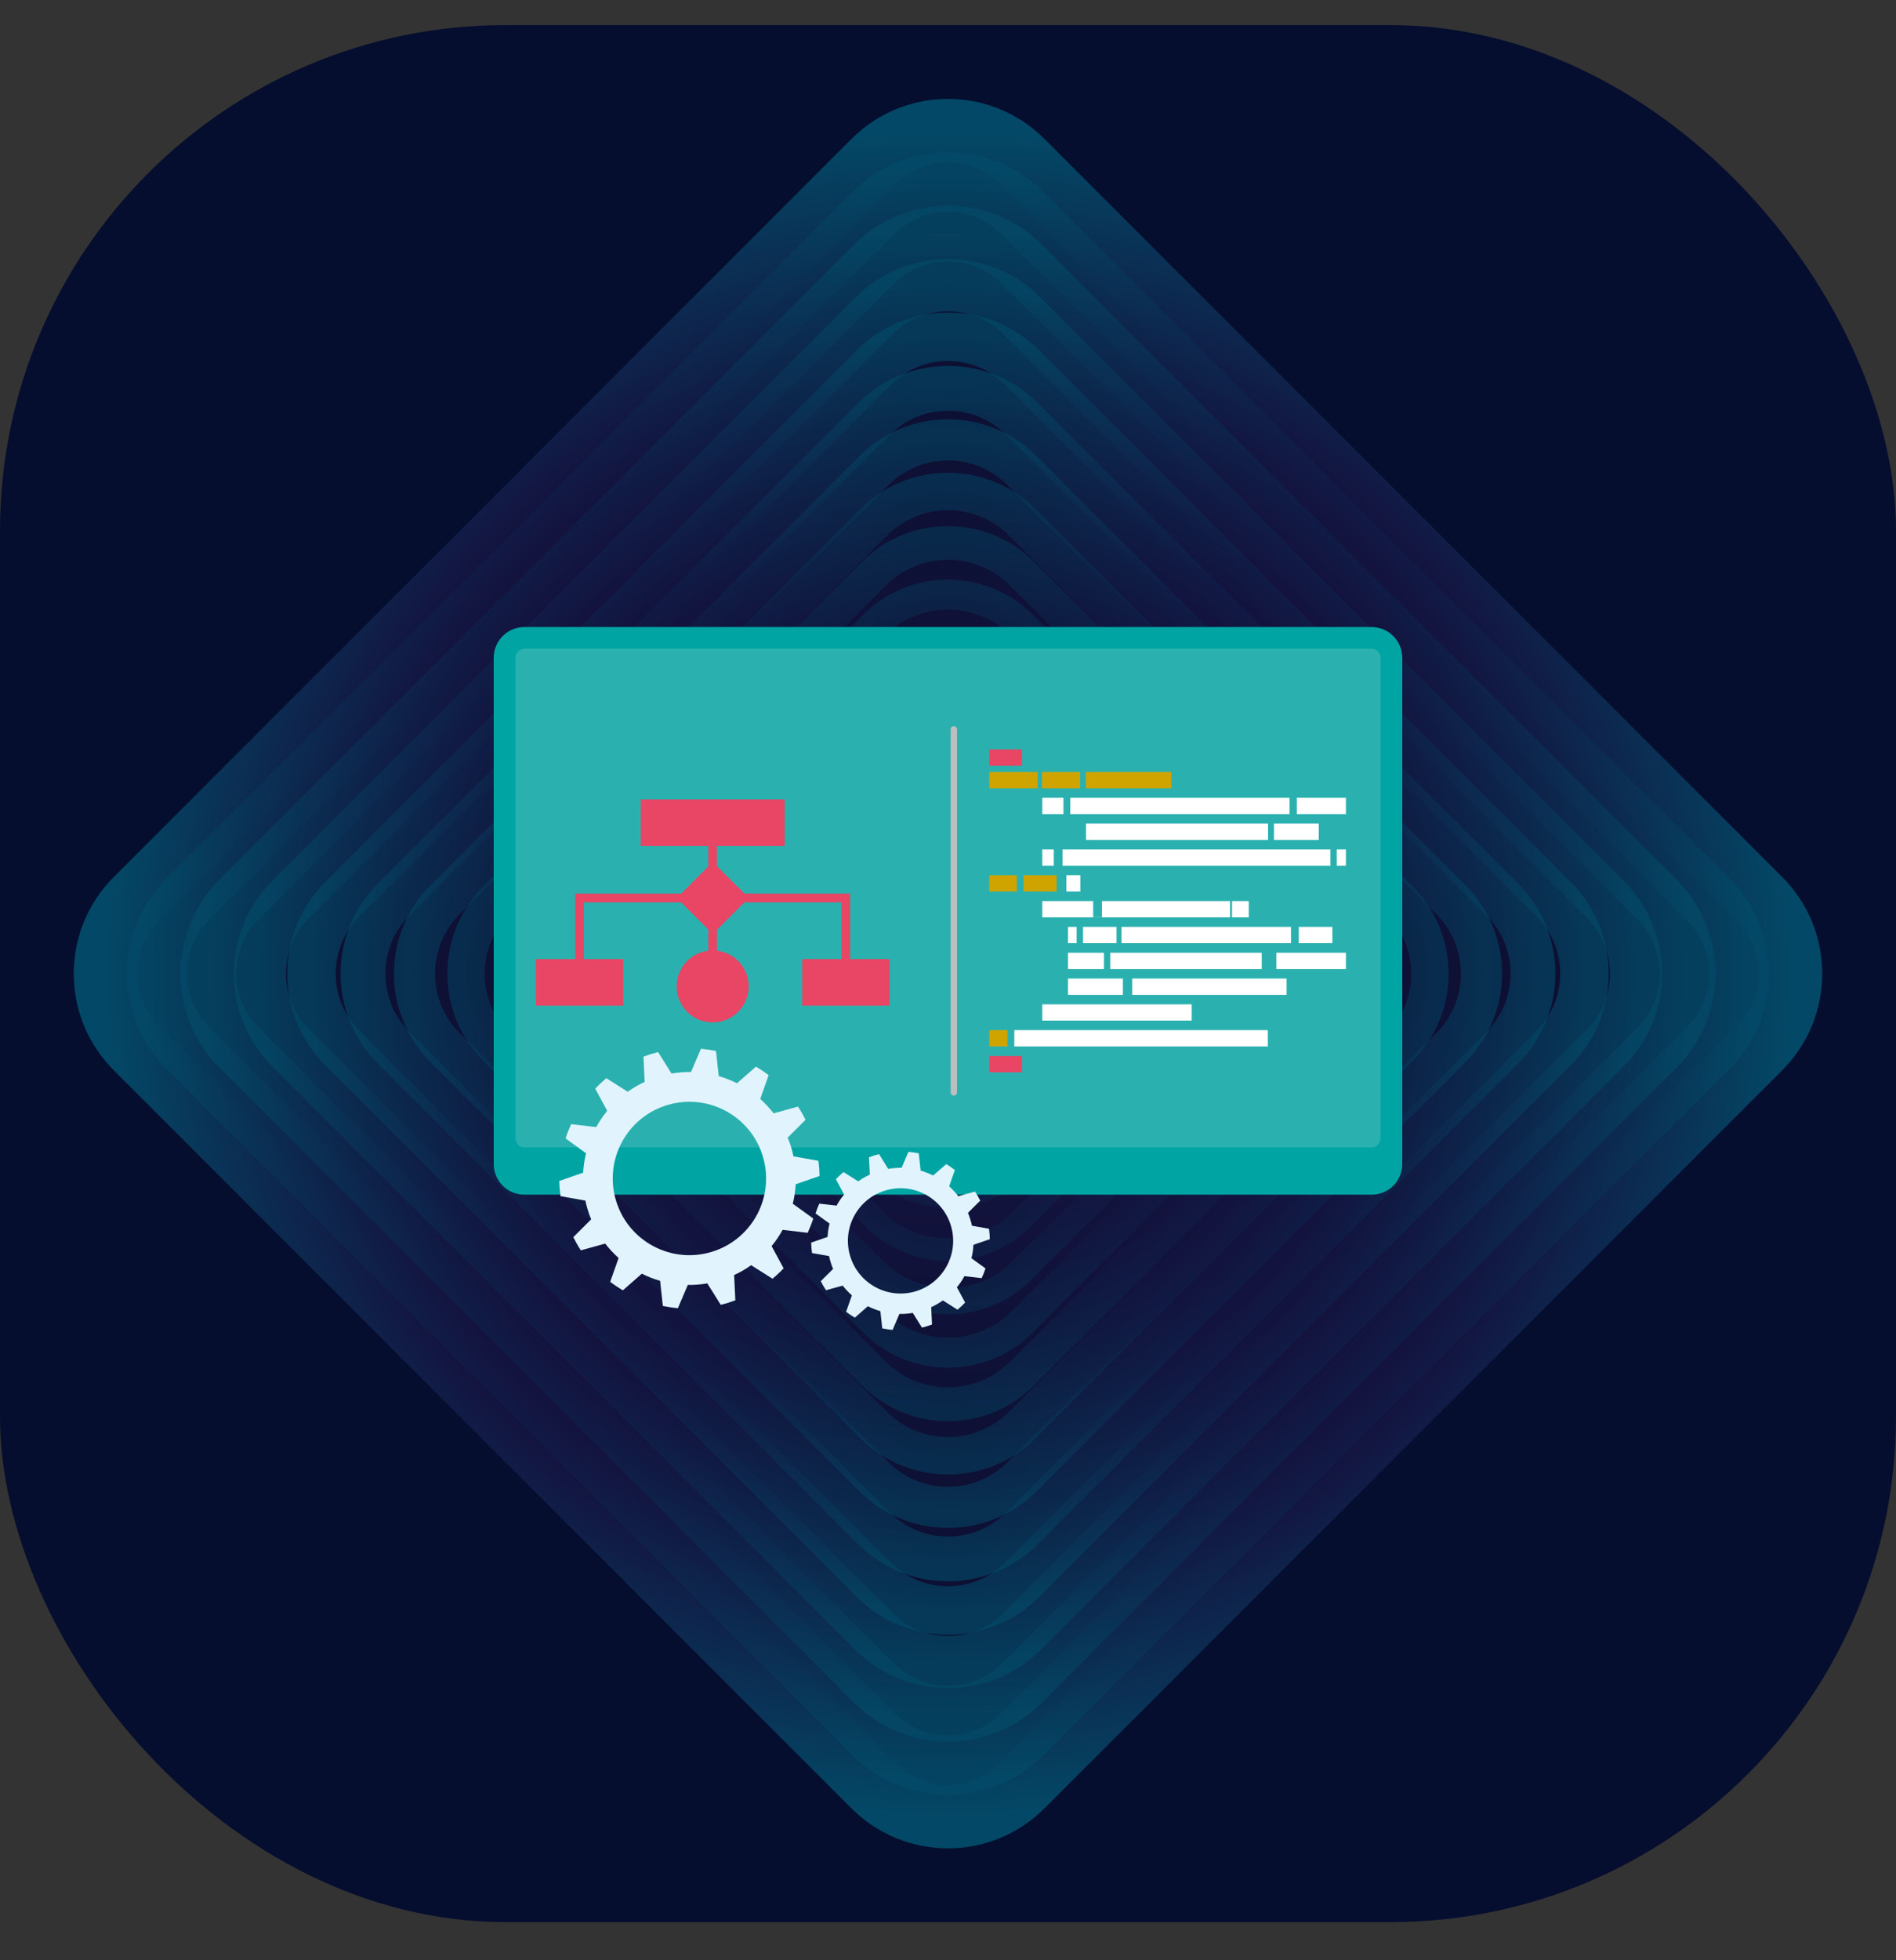 <svg width="30" height="31" viewBox="0 0 30 31" fill="none" xmlns="http://www.w3.org/2000/svg">
<rect x="0" y="0" width="30" height="31" fill="#333333" stroke="none"/>
<rect y="0.397" width="30" height="30" rx="8" fill="#050E2E"/>
<g opacity="0.34">
<path d="M13.827 28.245L2.152 16.57C1.505 15.922 1.505 14.872 2.152 14.225L13.827 2.55C14.475 1.902 15.525 1.902 16.172 2.55L27.848 14.225C28.495 14.872 28.495 15.922 27.848 16.57L16.172 28.245C15.525 28.892 14.475 28.892 13.827 28.245Z" fill="url(#paint0_radial_309_2292)"/>
<path d="M13.827 28.245L2.152 16.57C1.505 15.922 1.505 14.872 2.152 14.225L13.827 2.55C14.475 1.902 15.525 1.902 16.172 2.55L27.848 14.225C28.495 14.872 28.495 15.922 27.848 16.57L16.172 28.245C15.525 28.892 14.475 28.892 13.827 28.245Z" fill="url(#paint1_radial_309_2292)" stroke="url(#paint2_radial_309_2292)" stroke-miterlimit="10"/>
<path opacity="0.929" d="M13.827 27.429L2.968 16.57C2.32 15.922 2.32 14.872 2.968 14.225L13.827 3.365C14.475 2.718 15.525 2.718 16.172 3.365L27.032 14.225C27.68 14.872 27.68 15.922 27.032 16.57L16.172 27.429C15.525 28.077 14.475 28.077 13.827 27.429Z" fill="url(#paint3_radial_309_2292)" stroke="url(#paint4_radial_309_2292)" stroke-width="0.942" stroke-miterlimit="10"/>
<path opacity="0.857" d="M13.827 26.614L3.783 16.57C3.135 15.923 3.135 14.873 3.783 14.225L13.827 4.181C14.475 3.533 15.525 3.533 16.172 4.181L26.217 14.225C26.864 14.873 26.864 15.923 26.217 16.57L16.172 26.614C15.525 27.262 14.475 27.262 13.827 26.614Z" fill="url(#paint5_radial_309_2292)" stroke="url(#paint6_radial_309_2292)" stroke-width="0.884" stroke-miterlimit="10"/>
<path opacity="0.786" d="M13.827 25.799L4.598 16.57C3.951 15.923 3.951 14.873 4.598 14.225L13.827 4.996C14.475 4.349 15.525 4.349 16.172 4.996L25.401 14.225C26.049 14.873 26.049 15.923 25.401 16.57L16.172 25.799C15.525 26.446 14.475 26.446 13.827 25.799Z" fill="url(#paint7_radial_309_2292)" stroke="url(#paint8_radial_309_2292)" stroke-width="0.826" stroke-miterlimit="10"/>
<path opacity="0.714" d="M13.827 24.983L5.414 16.57C4.766 15.922 4.766 14.873 5.414 14.225L13.827 5.812C14.475 5.164 15.525 5.164 16.172 5.812L24.586 14.225C25.233 14.873 25.233 15.922 24.586 16.57L16.172 24.983C15.525 25.631 14.475 25.631 13.827 24.983Z" fill="url(#paint9_radial_309_2292)" stroke="url(#paint10_radial_309_2292)" stroke-width="0.767" stroke-miterlimit="10"/>
<path opacity="0.643" d="M13.827 24.168L6.229 16.57C5.582 15.922 5.582 14.872 6.229 14.225L13.827 6.627C14.475 5.979 15.525 5.979 16.172 6.627L23.77 14.225C24.418 14.872 24.418 15.922 23.77 16.57L16.172 24.168C15.525 24.815 14.475 24.815 13.827 24.168Z" fill="url(#paint11_radial_309_2292)" stroke="url(#paint12_radial_309_2292)" stroke-width="0.709" stroke-miterlimit="10"/>
<path opacity="0.571" d="M13.827 23.352L7.045 16.57C6.397 15.922 6.397 14.873 7.045 14.225L13.827 7.443C14.475 6.795 15.525 6.795 16.172 7.443L22.955 14.225C23.602 14.873 23.602 15.922 22.955 16.57L16.172 23.352C15.525 24 14.475 24 13.827 23.352Z" fill="url(#paint13_radial_309_2292)" stroke="url(#paint14_radial_309_2292)" stroke-width="0.651" stroke-miterlimit="10"/>
<path opacity="0.5" d="M13.827 22.537L7.86 16.57C7.213 15.922 7.213 14.873 7.86 14.225L13.827 8.258C14.475 7.611 15.525 7.611 16.172 8.258L22.139 14.225C22.787 14.873 22.787 15.922 22.139 16.57L16.172 22.537C15.525 23.184 14.475 23.184 13.827 22.537Z" fill="url(#paint15_radial_309_2292)" stroke="url(#paint16_radial_309_2292)" stroke-width="0.593" stroke-miterlimit="10"/>
<path opacity="0.429" d="M13.827 21.722L8.676 16.57C8.028 15.922 8.028 14.873 8.676 14.225L13.827 9.073C14.475 8.426 15.525 8.426 16.172 9.073L21.324 14.225C21.971 14.873 21.971 15.922 21.324 16.57L16.172 21.722C15.525 22.369 14.475 22.369 13.827 21.722Z" fill="url(#paint17_radial_309_2292)" stroke="url(#paint18_radial_309_2292)" stroke-width="0.535" stroke-miterlimit="10"/>
<path opacity="0.357" d="M13.828 20.906L9.491 16.57C8.844 15.922 8.844 14.872 9.491 14.225L13.828 9.889C14.475 9.241 15.525 9.241 16.172 9.889L20.509 14.225C21.156 14.872 21.156 15.922 20.509 16.57L16.172 20.906C15.525 21.553 14.475 21.553 13.828 20.906Z" fill="url(#paint19_radial_309_2292)" stroke="url(#paint20_radial_309_2292)" stroke-width="0.476" stroke-miterlimit="10"/>
<path opacity="0.286" d="M13.828 20.091L10.307 16.57C9.659 15.923 9.659 14.873 10.307 14.225L13.828 10.705C14.475 10.057 15.525 10.057 16.172 10.705L19.693 14.225C20.34 14.873 20.34 15.923 19.693 16.57L16.172 20.091C15.525 20.738 14.475 20.738 13.828 20.091Z" fill="url(#paint21_radial_309_2292)" stroke="url(#paint22_radial_309_2292)" stroke-width="0.418" stroke-miterlimit="10"/>
<path opacity="0.214" d="M13.828 19.275L11.122 16.57C10.475 15.922 10.475 14.872 11.122 14.225L13.828 11.52C14.475 10.872 15.525 10.872 16.172 11.52L18.878 14.225C19.525 14.872 19.525 15.922 18.878 16.57L16.172 19.275C15.525 19.922 14.475 19.922 13.828 19.275Z" fill="url(#paint23_radial_309_2292)" stroke="url(#paint24_radial_309_2292)" stroke-width="0.36" stroke-miterlimit="10"/>
<path opacity="0.143" d="M13.828 18.459L11.938 16.57C11.29 15.922 11.29 14.872 11.938 14.225L13.828 12.335C14.475 11.688 15.525 11.688 16.172 12.335L18.062 14.225C18.71 14.872 18.71 15.922 18.062 16.57L16.172 18.459C15.525 19.107 14.475 19.107 13.828 18.459Z" fill="url(#paint25_radial_309_2292)" stroke="url(#paint26_radial_309_2292)" stroke-width="0.302" stroke-miterlimit="10"/>
<path opacity="0.071" d="M13.828 17.644L12.753 16.57C12.106 15.922 12.106 14.872 12.753 14.225L13.828 13.151C14.475 12.503 15.525 12.503 16.172 13.151L17.247 14.225C17.894 14.872 17.894 15.922 17.247 16.57L16.172 17.644C15.525 18.291 14.475 18.291 13.828 17.644Z" fill="url(#paint27_radial_309_2292)" stroke="url(#paint28_radial_309_2292)" stroke-width="0.244" stroke-miterlimit="10"/>
</g>
<path d="M22.188 18.408C22.188 18.676 21.97 18.893 21.702 18.893H8.298C8.03 18.893 7.812 18.676 7.812 18.408V10.402C7.812 10.134 8.03 9.916 8.298 9.916H21.702C21.97 9.916 22.188 10.134 22.188 10.402V18.408H22.188Z" fill="#00A5A3"/>
<path d="M8.298 18.145C8.22 18.145 8.156 18.081 8.156 18.003V10.402C8.156 10.324 8.22 10.26 8.298 10.26H21.702C21.78 10.26 21.844 10.324 21.844 10.402V18.003C21.844 18.081 21.78 18.145 21.702 18.145H8.298Z" fill="#2AB1AF"/>
<path d="M16.419 12.209H15.654V12.466H16.419V12.209Z" fill="#CFA300"/>
<path d="M17.09 12.209H16.488V12.466H17.09V12.209Z" fill="#CFA300"/>
<path d="M18.534 12.209H17.182V12.466H18.534V12.209Z" fill="#CFA300"/>
<path d="M16.17 11.852H15.654V12.11H16.17V11.852Z" fill="#E94564"/>
<path d="M16.827 12.617H16.492V12.875H16.827V12.617Z" fill="white"/>
<path d="M20.404 12.617H16.935V12.875H20.404V12.617Z" fill="white"/>
<path d="M21.296 12.617H20.519V12.875H21.296V12.617Z" fill="white"/>
<path d="M20.064 13.025H17.183V13.283H20.064V13.025Z" fill="white"/>
<path d="M20.866 13.025H20.157V13.283H20.866V13.025Z" fill="white"/>
<path d="M16.673 13.433H16.492V13.691H16.673V13.433Z" fill="white"/>
<path d="M21.051 13.433H16.812V13.691H21.051V13.433Z" fill="white"/>
<path d="M21.296 13.433H21.151V13.691H21.296V13.433Z" fill="white"/>
<path d="M16.088 13.841H15.654V14.099H16.088V13.841Z" fill="#CFA300"/>
<path d="M16.719 13.841H16.195V14.099H16.719V13.841Z" fill="#CFA300"/>
<path d="M17.094 13.841H16.873V14.099H17.094V13.841Z" fill="white"/>
<path d="M19.463 14.25H17.436V14.506H17.297V14.25H16.492V14.508H19.463V14.25Z" fill="white"/>
<path d="M19.759 14.25H19.494V14.508H19.759V14.25Z" fill="white"/>
<path d="M17.035 14.658H16.899V14.916H17.035V14.658Z" fill="white"/>
<path d="M17.667 14.658H17.135V14.916H17.667V14.658Z" fill="white"/>
<path d="M20.427 14.658H17.745V14.916H20.427V14.658Z" fill="white"/>
<path d="M21.082 14.658H20.55V14.916H21.082V14.658Z" fill="white"/>
<path d="M17.467 15.067H16.899V15.325H17.467V15.067Z" fill="white"/>
<path d="M19.964 15.067H17.567V15.325H19.964V15.067Z" fill="white"/>
<path d="M21.296 15.067H20.195V15.325H21.296V15.067Z" fill="white"/>
<path d="M20.357 15.475H17.914V15.733H20.357V15.475Z" fill="white"/>
<path d="M17.767 15.475H16.899V15.733H17.767V15.475Z" fill="white"/>
<path d="M18.856 15.883H16.492V16.14H18.856V15.883Z" fill="white"/>
<path d="M15.941 16.291H15.654V16.549H15.941V16.291Z" fill="#CFA300"/>
<path d="M20.06 16.291H16.049V16.549H20.06V16.291Z" fill="white"/>
<path d="M16.17 16.7H15.654V16.958H16.17V16.7Z" fill="#E94564"/>
<path d="M15.143 17.275C15.143 17.303 15.12 17.326 15.092 17.326C15.064 17.326 15.042 17.303 15.042 17.275V11.535C15.042 11.507 15.064 11.484 15.092 11.484C15.12 11.484 15.143 11.507 15.143 11.535V17.275Z" fill="#BCBEC0"/>
<path d="M12.416 12.642H10.137V13.378H12.416V12.642Z" fill="#E94564"/>
<path d="M9.861 15.167H8.48V15.904H9.861V15.167Z" fill="#E94564"/>
<path d="M14.073 15.167H12.692V15.904H14.073V15.167Z" fill="#E94564"/>
<path d="M11.345 13.378H11.207V15.599H11.345V13.378Z" fill="#E94564"/>
<path d="M13.452 15.167H13.313V14.27H9.239V15.167H9.101V14.132H13.452V15.167Z" fill="#E94564"/>
<path d="M11.278 13.631L10.709 14.201L11.278 14.77L11.848 14.201L11.278 13.631Z" fill="#E94564"/>
<path d="M11.846 15.599C11.846 15.284 11.591 15.03 11.277 15.03C10.962 15.03 10.707 15.284 10.707 15.599C10.707 15.914 10.962 16.169 11.277 16.169C11.591 16.169 11.846 15.914 11.846 15.599Z" fill="#E94564"/>
<path d="M12.516 18.136C12.501 18.087 12.483 18.038 12.463 17.991L12.746 17.709C12.71 17.637 12.67 17.567 12.626 17.5L12.241 17.607C12.177 17.524 12.106 17.448 12.029 17.38L12.162 17.003C12.098 16.954 12.031 16.909 11.962 16.868L11.661 17.131C11.569 17.085 11.472 17.047 11.372 17.018L11.329 16.621C11.251 16.605 11.171 16.593 11.091 16.585L10.934 16.953C10.832 16.952 10.728 16.96 10.625 16.977L10.413 16.638C10.374 16.648 10.336 16.659 10.297 16.671C10.258 16.683 10.22 16.696 10.182 16.71L10.2 17.11C10.105 17.154 10.015 17.206 9.932 17.265L9.594 17.051C9.532 17.103 9.473 17.158 9.418 17.216L9.608 17.567C9.542 17.648 9.484 17.734 9.434 17.824L9.037 17.778C9.004 17.851 8.974 17.926 8.949 18.003L9.273 18.238C9.248 18.338 9.233 18.441 9.227 18.545L8.85 18.676C8.851 18.756 8.858 18.836 8.869 18.916L9.262 18.987C9.273 19.037 9.285 19.087 9.301 19.137C9.316 19.187 9.334 19.236 9.354 19.283L9.071 19.565C9.107 19.637 9.147 19.707 9.191 19.773L9.576 19.667C9.64 19.749 9.711 19.825 9.788 19.894L9.655 20.271C9.719 20.32 9.786 20.365 9.855 20.406L10.156 20.142C10.248 20.189 10.345 20.227 10.445 20.255L10.488 20.653C10.566 20.669 10.646 20.681 10.726 20.688L10.883 20.32C10.985 20.322 11.088 20.314 11.192 20.296L11.404 20.635C11.443 20.625 11.482 20.615 11.52 20.603C11.559 20.591 11.597 20.577 11.635 20.563L11.616 20.164C11.712 20.12 11.802 20.068 11.885 20.008L12.223 20.222C12.285 20.171 12.344 20.116 12.399 20.058L12.209 19.706C12.275 19.626 12.333 19.54 12.383 19.449L12.78 19.496C12.813 19.422 12.843 19.347 12.868 19.27L12.544 19.036C12.569 18.936 12.584 18.833 12.59 18.728L12.967 18.598C12.966 18.518 12.96 18.438 12.949 18.357L12.555 18.287C12.544 18.236 12.532 18.186 12.516 18.136ZM11.269 19.795C10.629 19.994 9.949 19.637 9.75 18.997C9.551 18.357 9.908 17.677 10.548 17.479C11.188 17.279 11.868 17.637 12.067 18.276C12.266 18.916 11.909 19.596 11.269 19.795Z" fill="#E1F4FD"/>
<path d="M15.352 19.28C15.341 19.246 15.329 19.213 15.316 19.18L15.51 18.987C15.485 18.937 15.458 18.889 15.428 18.844L15.163 18.917C15.119 18.86 15.071 18.808 15.018 18.761L15.109 18.503C15.065 18.469 15.019 18.438 14.972 18.41L14.765 18.59C14.702 18.559 14.635 18.532 14.567 18.513L14.537 18.24C14.484 18.229 14.429 18.221 14.374 18.216L14.266 18.468C14.196 18.467 14.125 18.473 14.054 18.485L13.909 18.252C13.882 18.259 13.855 18.266 13.829 18.274C13.802 18.283 13.776 18.292 13.75 18.302L13.763 18.576C13.697 18.606 13.636 18.642 13.579 18.682L13.347 18.536C13.304 18.571 13.264 18.608 13.226 18.648L13.356 18.89C13.311 18.945 13.271 19.004 13.237 19.066L12.964 19.035C12.941 19.084 12.921 19.136 12.904 19.189L13.126 19.35C13.109 19.419 13.098 19.489 13.095 19.561L12.835 19.651C12.836 19.705 12.841 19.761 12.848 19.816L13.118 19.864C13.126 19.899 13.134 19.933 13.145 19.967C13.156 20.001 13.168 20.035 13.182 20.067L12.987 20.261C13.012 20.31 13.039 20.358 13.07 20.404L13.334 20.331C13.378 20.387 13.427 20.439 13.479 20.486L13.388 20.745C13.432 20.779 13.478 20.81 13.526 20.838L13.732 20.657C13.795 20.689 13.862 20.715 13.93 20.735L13.96 21.007C14.014 21.018 14.068 21.027 14.123 21.032L14.231 20.779C14.301 20.78 14.372 20.775 14.443 20.763L14.588 20.995C14.615 20.989 14.642 20.981 14.668 20.973C14.695 20.965 14.721 20.956 14.747 20.946L14.734 20.672C14.8 20.642 14.861 20.606 14.919 20.565L15.15 20.712C15.193 20.677 15.233 20.639 15.271 20.599L15.141 20.358C15.186 20.303 15.226 20.244 15.26 20.181L15.533 20.213C15.556 20.163 15.576 20.111 15.593 20.059L15.371 19.898C15.388 19.829 15.399 19.758 15.402 19.686L15.662 19.597C15.661 19.542 15.656 19.487 15.649 19.432L15.379 19.384C15.372 19.349 15.363 19.315 15.352 19.28ZM14.496 20.419C14.057 20.555 13.591 20.31 13.454 19.871C13.317 19.432 13.562 18.965 14.002 18.829C14.441 18.692 14.907 18.937 15.044 19.376C15.181 19.815 14.935 20.282 14.496 20.419Z" fill="#E1F4FD"/>
<defs>
<radialGradient id="paint0_radial_309_2292" cx="0" cy="0" r="1" gradientUnits="userSpaceOnUse" gradientTransform="translate(15 15.397) rotate(45) scale(27.204)">
<stop stop-color="#5B3074"/>
<stop offset="0.297" stop-color="#2F1E62"/>
<stop offset="0.55" stop-color="#120D28"/>
<stop offset="0.737" stop-color="#2F1E62"/>
<stop offset="1" stop-color="#00BAD3"/>
</radialGradient>
<radialGradient id="paint1_radial_309_2292" cx="0" cy="0" r="1" gradientUnits="userSpaceOnUse" gradientTransform="translate(15 15.397) rotate(45) scale(27.204)">
<stop stop-color="#5B3074"/>
<stop offset="0.297" stop-color="#2F1E62"/>
<stop offset="0.55" stop-color="#120D28"/>
<stop offset="0.737" stop-color="#2F1E62"/>
<stop offset="1" stop-color="#00BAD3"/>
</radialGradient>
<radialGradient id="paint2_radial_309_2292" cx="0" cy="0" r="1" gradientUnits="userSpaceOnUse" gradientTransform="translate(15 15.397) scale(13.416 13.416)">
<stop stop-color="#C65C9F"/>
<stop offset="0.329" stop-color="#2F1E62"/>
<stop offset="0.55" stop-color="#120D28"/>
<stop offset="0.737" stop-color="#2F1E62"/>
<stop offset="1" stop-color="#00BAD3"/>
</radialGradient>
<radialGradient id="paint3_radial_309_2292" cx="0" cy="0" r="1" gradientUnits="userSpaceOnUse" gradientTransform="translate(15 15.397) rotate(44.999) scale(25.54)">
<stop stop-color="#5B3074"/>
<stop offset="0.297" stop-color="#2F1E62"/>
<stop offset="0.55" stop-color="#120D28"/>
<stop offset="0.737" stop-color="#2F1E62"/>
<stop offset="1" stop-color="#00BAD3"/>
</radialGradient>
<radialGradient id="paint4_radial_309_2292" cx="0" cy="0" r="1" gradientUnits="userSpaceOnUse" gradientTransform="translate(15 15.397) scale(12.596 12.596)">
<stop stop-color="#C65C9F"/>
<stop offset="0.329" stop-color="#2F1E62"/>
<stop offset="0.55" stop-color="#120D28"/>
<stop offset="0.737" stop-color="#2F1E62"/>
<stop offset="1" stop-color="#00BAD3"/>
</radialGradient>
<radialGradient id="paint5_radial_309_2292" cx="0" cy="0" r="1" gradientUnits="userSpaceOnUse" gradientTransform="translate(15 15.398) rotate(44.999) scale(23.876)">
<stop stop-color="#5B3074"/>
<stop offset="0.297" stop-color="#2F1E62"/>
<stop offset="0.55" stop-color="#120D28"/>
<stop offset="0.737" stop-color="#2F1E62"/>
<stop offset="1" stop-color="#00BAD3"/>
</radialGradient>
<radialGradient id="paint6_radial_309_2292" cx="0" cy="0" r="1" gradientUnits="userSpaceOnUse" gradientTransform="translate(15 15.398) scale(11.776 11.776)">
<stop stop-color="#C65C9F"/>
<stop offset="0.329" stop-color="#2F1E62"/>
<stop offset="0.55" stop-color="#120D28"/>
<stop offset="0.737" stop-color="#2F1E62"/>
<stop offset="1" stop-color="#00BAD3"/>
</radialGradient>
<radialGradient id="paint7_radial_309_2292" cx="0" cy="0" r="1" gradientUnits="userSpaceOnUse" gradientTransform="translate(15 15.398) rotate(44.999) scale(22.212)">
<stop stop-color="#5B3074"/>
<stop offset="0.297" stop-color="#2F1E62"/>
<stop offset="0.55" stop-color="#120D28"/>
<stop offset="0.737" stop-color="#2F1E62"/>
<stop offset="1" stop-color="#00BAD3"/>
</radialGradient>
<radialGradient id="paint8_radial_309_2292" cx="0" cy="0" r="1" gradientUnits="userSpaceOnUse" gradientTransform="translate(15 15.398) scale(10.956 10.955)">
<stop stop-color="#C65C9F"/>
<stop offset="0.329" stop-color="#2F1E62"/>
<stop offset="0.55" stop-color="#120D28"/>
<stop offset="0.737" stop-color="#2F1E62"/>
<stop offset="1" stop-color="#00BAD3"/>
</radialGradient>
<radialGradient id="paint9_radial_309_2292" cx="0" cy="0" r="1" gradientUnits="userSpaceOnUse" gradientTransform="translate(15 15.398) rotate(44.999) scale(20.549)">
<stop stop-color="#5B3074"/>
<stop offset="0.297" stop-color="#2F1E62"/>
<stop offset="0.55" stop-color="#120D28"/>
<stop offset="0.737" stop-color="#2F1E62"/>
<stop offset="1" stop-color="#00BAD3"/>
</radialGradient>
<radialGradient id="paint10_radial_309_2292" cx="0" cy="0" r="1" gradientUnits="userSpaceOnUse" gradientTransform="translate(15 15.398) scale(10.135 10.135)">
<stop stop-color="#C65C9F"/>
<stop offset="0.329" stop-color="#2F1E62"/>
<stop offset="0.55" stop-color="#120D28"/>
<stop offset="0.737" stop-color="#2F1E62"/>
<stop offset="1" stop-color="#00BAD3"/>
</radialGradient>
<radialGradient id="paint11_radial_309_2292" cx="0" cy="0" r="1" gradientUnits="userSpaceOnUse" gradientTransform="translate(15 15.397) rotate(44.999) scale(18.885)">
<stop stop-color="#5B3074"/>
<stop offset="0.297" stop-color="#2F1E62"/>
<stop offset="0.55" stop-color="#120D28"/>
<stop offset="0.737" stop-color="#2F1E62"/>
<stop offset="1" stop-color="#00BAD3"/>
</radialGradient>
<radialGradient id="paint12_radial_309_2292" cx="0" cy="0" r="1" gradientUnits="userSpaceOnUse" gradientTransform="translate(15 15.397) scale(9.315 9.315)">
<stop stop-color="#C65C9F"/>
<stop offset="0.329" stop-color="#2F1E62"/>
<stop offset="0.55" stop-color="#120D28"/>
<stop offset="0.737" stop-color="#2F1E62"/>
<stop offset="1" stop-color="#00BAD3"/>
</radialGradient>
<radialGradient id="paint13_radial_309_2292" cx="0" cy="0" r="1" gradientUnits="userSpaceOnUse" gradientTransform="translate(15 15.398) rotate(44.999) scale(17.221)">
<stop stop-color="#5B3074"/>
<stop offset="0.297" stop-color="#2F1E62"/>
<stop offset="0.55" stop-color="#120D28"/>
<stop offset="0.737" stop-color="#2F1E62"/>
<stop offset="1" stop-color="#00BAD3"/>
</radialGradient>
<radialGradient id="paint14_radial_309_2292" cx="0" cy="0" r="1" gradientUnits="userSpaceOnUse" gradientTransform="translate(15 15.398) scale(8.495 8.495)">
<stop stop-color="#C65C9F"/>
<stop offset="0.329" stop-color="#2F1E62"/>
<stop offset="0.55" stop-color="#120D28"/>
<stop offset="0.737" stop-color="#2F1E62"/>
<stop offset="1" stop-color="#00BAD3"/>
</radialGradient>
<radialGradient id="paint15_radial_309_2292" cx="0" cy="0" r="1" gradientUnits="userSpaceOnUse" gradientTransform="translate(15 15.398) rotate(44.999) scale(15.557)">
<stop stop-color="#5B3074"/>
<stop offset="0.297" stop-color="#2F1E62"/>
<stop offset="0.55" stop-color="#120D28"/>
<stop offset="0.737" stop-color="#2F1E62"/>
<stop offset="1" stop-color="#00BAD3"/>
</radialGradient>
<radialGradient id="paint16_radial_309_2292" cx="0" cy="0" r="1" gradientUnits="userSpaceOnUse" gradientTransform="translate(15 15.398) scale(7.674 7.674)">
<stop stop-color="#C65C9F"/>
<stop offset="0.329" stop-color="#2F1E62"/>
<stop offset="0.55" stop-color="#120D28"/>
<stop offset="0.737" stop-color="#2F1E62"/>
<stop offset="1" stop-color="#00BAD3"/>
</radialGradient>
<radialGradient id="paint17_radial_309_2292" cx="0" cy="0" r="1" gradientUnits="userSpaceOnUse" gradientTransform="translate(15 15.398) rotate(45) scale(13.893)">
<stop stop-color="#5B3074"/>
<stop offset="0.297" stop-color="#2F1E62"/>
<stop offset="0.55" stop-color="#120D28"/>
<stop offset="0.737" stop-color="#2F1E62"/>
<stop offset="1" stop-color="#00BAD3"/>
</radialGradient>
<radialGradient id="paint18_radial_309_2292" cx="0" cy="0" r="1" gradientUnits="userSpaceOnUse" gradientTransform="translate(15 15.398) scale(6.854 6.854)">
<stop stop-color="#C65C9F"/>
<stop offset="0.329" stop-color="#2F1E62"/>
<stop offset="0.55" stop-color="#120D28"/>
<stop offset="0.737" stop-color="#2F1E62"/>
<stop offset="1" stop-color="#00BAD3"/>
</radialGradient>
<radialGradient id="paint19_radial_309_2292" cx="0" cy="0" r="1" gradientUnits="userSpaceOnUse" gradientTransform="translate(15 15.397) rotate(45) scale(12.23)">
<stop stop-color="#5B3074"/>
<stop offset="0.297" stop-color="#2F1E62"/>
<stop offset="0.55" stop-color="#120D28"/>
<stop offset="0.737" stop-color="#2F1E62"/>
<stop offset="1" stop-color="#00BAD3"/>
</radialGradient>
<radialGradient id="paint20_radial_309_2292" cx="0" cy="0" r="1" gradientUnits="userSpaceOnUse" gradientTransform="translate(15 15.397) scale(6.034 6.034)">
<stop stop-color="#C65C9F"/>
<stop offset="0.329" stop-color="#2F1E62"/>
<stop offset="0.55" stop-color="#120D28"/>
<stop offset="0.737" stop-color="#2F1E62"/>
<stop offset="1" stop-color="#00BAD3"/>
</radialGradient>
<radialGradient id="paint21_radial_309_2292" cx="0" cy="0" r="1" gradientUnits="userSpaceOnUse" gradientTransform="translate(15 15.398) rotate(45) scale(10.566)">
<stop stop-color="#5B3074"/>
<stop offset="0.297" stop-color="#2F1E62"/>
<stop offset="0.55" stop-color="#120D28"/>
<stop offset="0.737" stop-color="#2F1E62"/>
<stop offset="1" stop-color="#00BAD3"/>
</radialGradient>
<radialGradient id="paint22_radial_309_2292" cx="0" cy="0" r="1" gradientUnits="userSpaceOnUse" gradientTransform="translate(15 15.398) scale(5.213 5.213)">
<stop stop-color="#C65C9F"/>
<stop offset="0.329" stop-color="#2F1E62"/>
<stop offset="0.55" stop-color="#120D28"/>
<stop offset="0.737" stop-color="#2F1E62"/>
<stop offset="1" stop-color="#00BAD3"/>
</radialGradient>
<radialGradient id="paint23_radial_309_2292" cx="0" cy="0" r="1" gradientUnits="userSpaceOnUse" gradientTransform="translate(15 15.397) rotate(44.999) scale(8.902)">
<stop stop-color="#5B3074"/>
<stop offset="0.297" stop-color="#2F1E62"/>
<stop offset="0.55" stop-color="#120D28"/>
<stop offset="0.737" stop-color="#2F1E62"/>
<stop offset="1" stop-color="#00BAD3"/>
</radialGradient>
<radialGradient id="paint24_radial_309_2292" cx="0" cy="0" r="1" gradientUnits="userSpaceOnUse" gradientTransform="translate(15 15.397) scale(4.393 4.393)">
<stop stop-color="#C65C9F"/>
<stop offset="0.329" stop-color="#2F1E62"/>
<stop offset="0.55" stop-color="#120D28"/>
<stop offset="0.737" stop-color="#2F1E62"/>
<stop offset="1" stop-color="#00BAD3"/>
</radialGradient>
<radialGradient id="paint25_radial_309_2292" cx="0" cy="0" r="1" gradientUnits="userSpaceOnUse" gradientTransform="translate(15 15.397) rotate(44.999) scale(7.238)">
<stop stop-color="#5B3074"/>
<stop offset="0.297" stop-color="#2F1E62"/>
<stop offset="0.55" stop-color="#120D28"/>
<stop offset="0.737" stop-color="#2F1E62"/>
<stop offset="1" stop-color="#00BAD3"/>
</radialGradient>
<radialGradient id="paint26_radial_309_2292" cx="0" cy="0" r="1" gradientUnits="userSpaceOnUse" gradientTransform="translate(15 15.397) scale(3.573 3.573)">
<stop stop-color="#C65C9F"/>
<stop offset="0.329" stop-color="#2F1E62"/>
<stop offset="0.55" stop-color="#120D28"/>
<stop offset="0.737" stop-color="#2F1E62"/>
<stop offset="1" stop-color="#00BAD3"/>
</radialGradient>
<radialGradient id="paint27_radial_309_2292" cx="0" cy="0" r="1" gradientUnits="userSpaceOnUse" gradientTransform="translate(15 15.397) rotate(44.999) scale(5.575)">
<stop stop-color="#5B3074"/>
<stop offset="0.297" stop-color="#2F1E62"/>
<stop offset="0.55" stop-color="#120D28"/>
<stop offset="0.737" stop-color="#2F1E62"/>
<stop offset="1" stop-color="#00BAD3"/>
</radialGradient>
<radialGradient id="paint28_radial_309_2292" cx="0" cy="0" r="1" gradientUnits="userSpaceOnUse" gradientTransform="translate(15 15.397) scale(2.753 2.753)">
<stop stop-color="#C65C9F"/>
<stop offset="0.329" stop-color="#2F1E62"/>
<stop offset="0.55" stop-color="#120D28"/>
<stop offset="0.737" stop-color="#2F1E62"/>
<stop offset="1" stop-color="#00BAD3"/>
</radialGradient>
</defs>
</svg>
